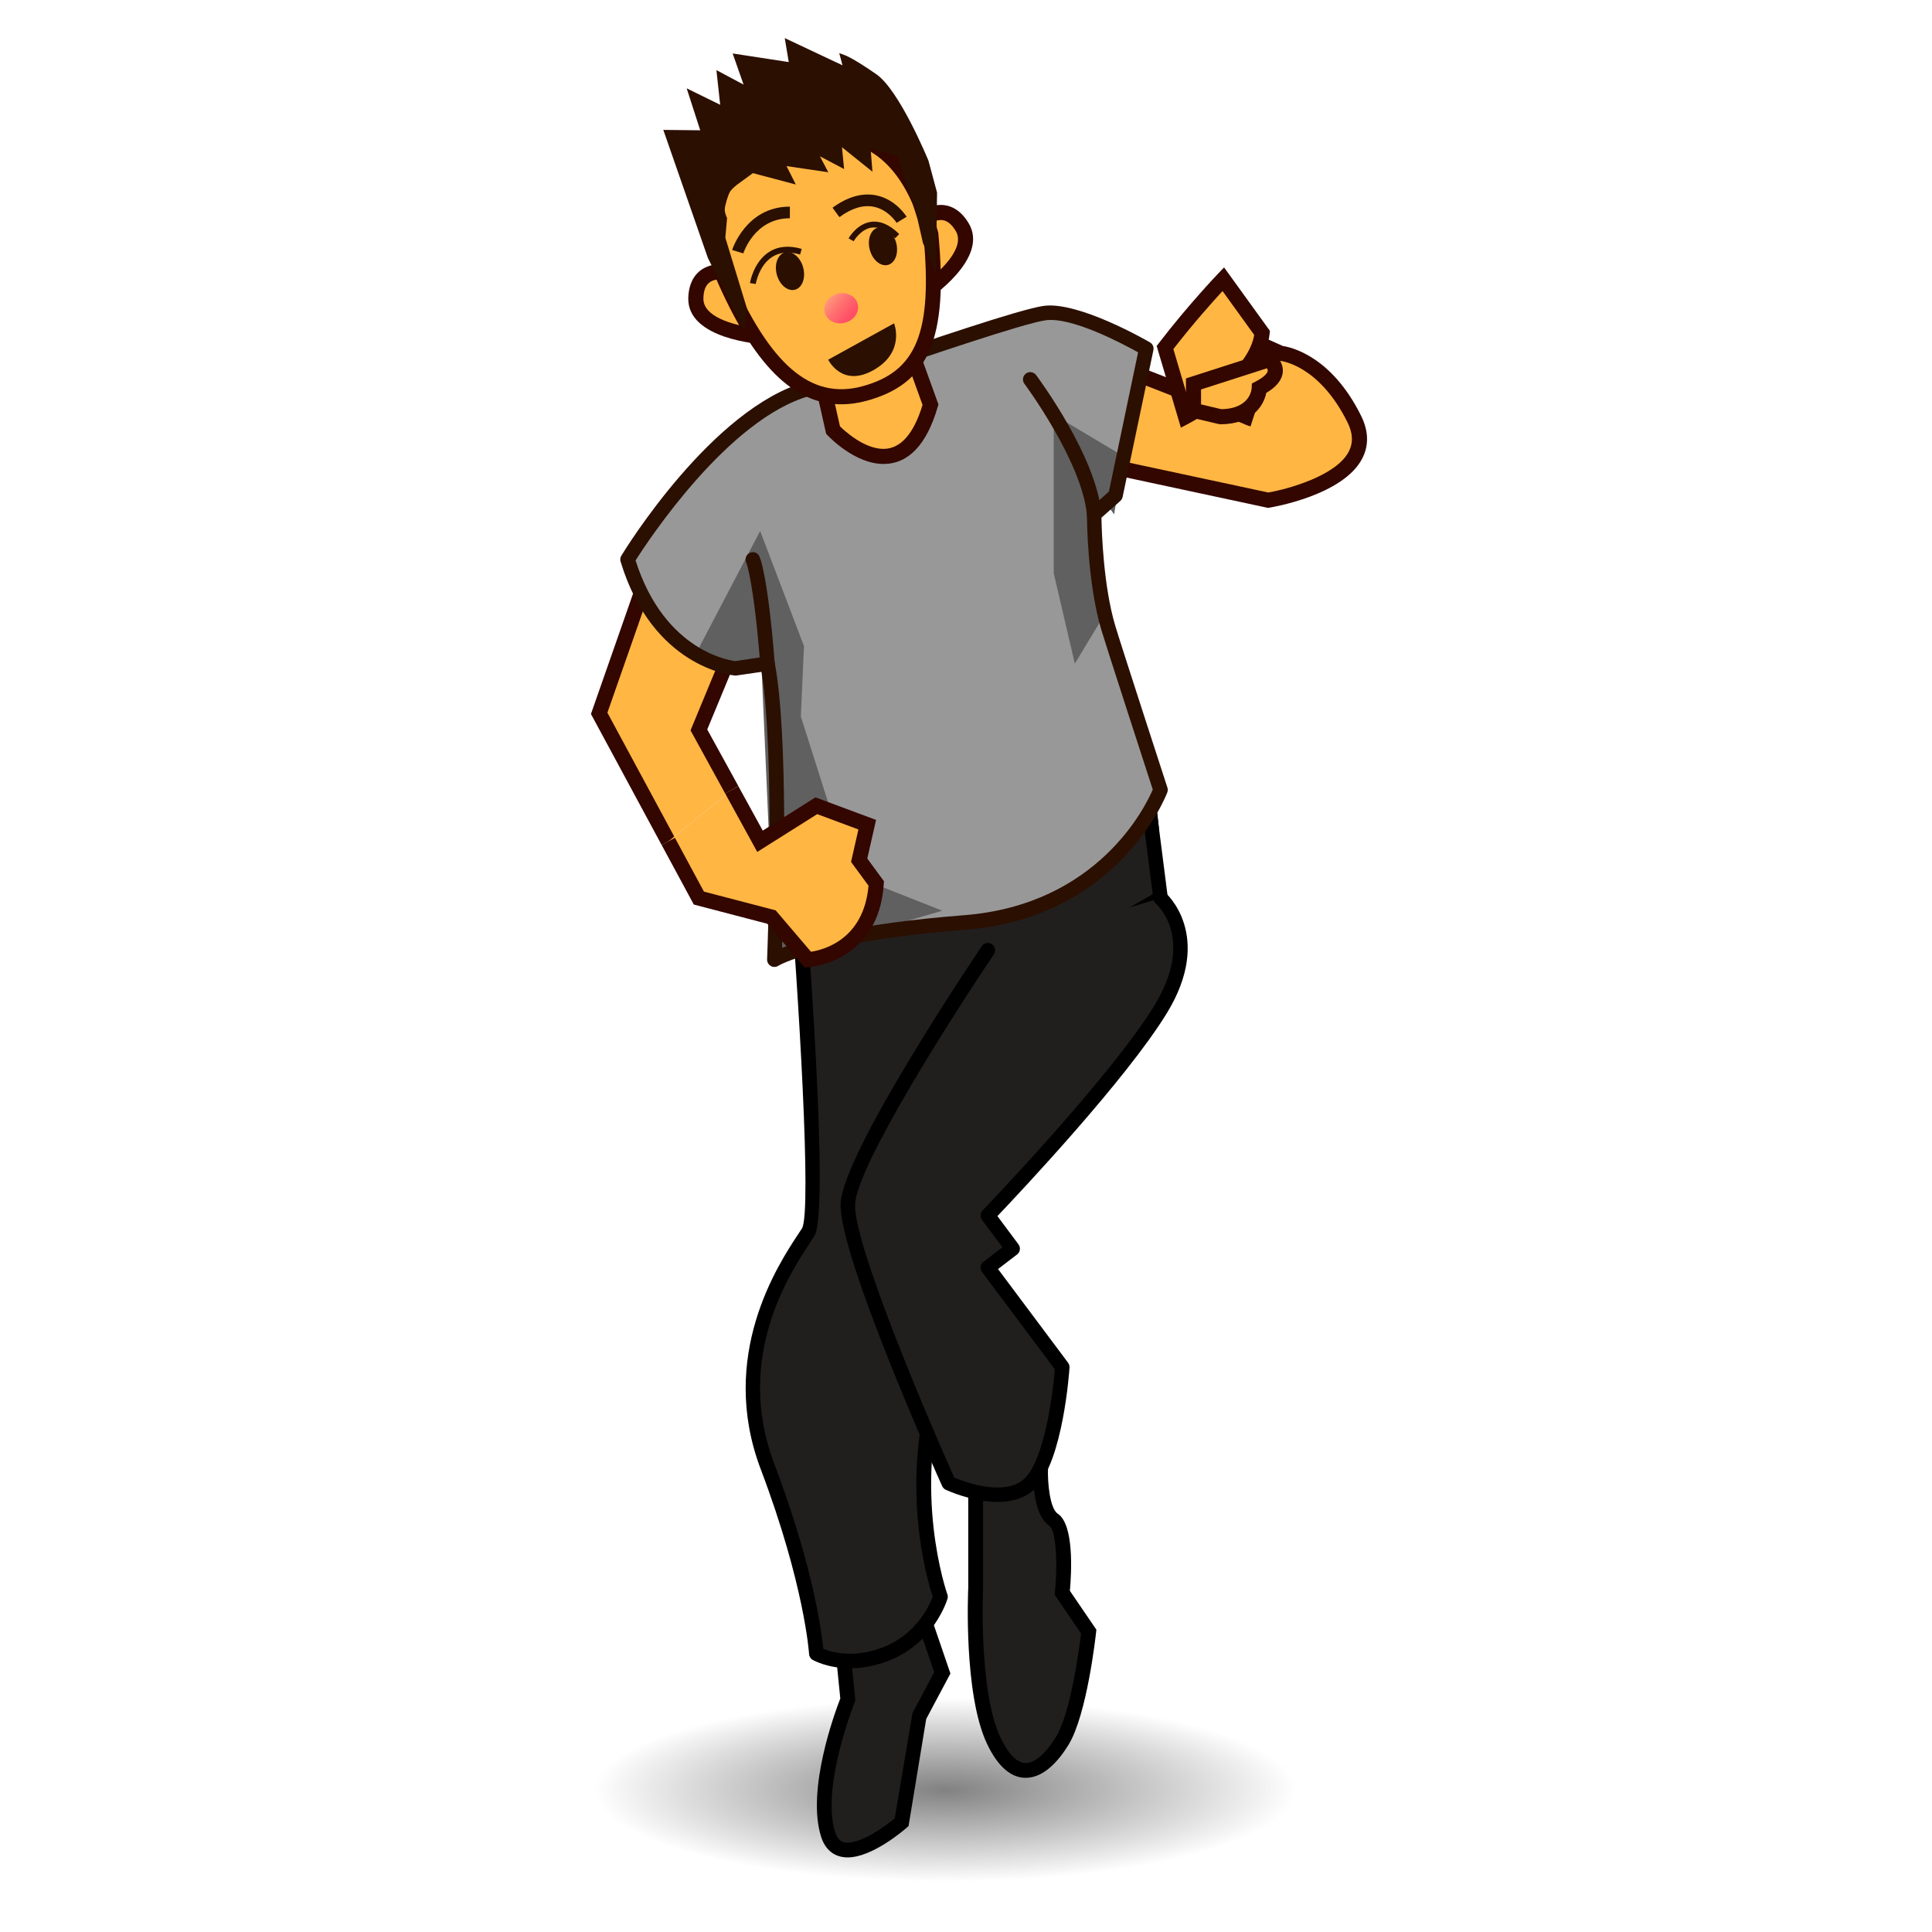 <svg width="64" height="64" viewBox="0 0 64 64" preserveAspectRatio="none" xmlns="http://www.w3.org/2000/svg" xmlns:xlink="http://www.w3.org/1999/xlink"><g><radialGradient id="a" cx="64.251" cy="48.035" r="17.775" gradientTransform="matrix(0.654 0 0 0.171 -10.708 51.08)" gradientUnits="userSpaceOnUse"><stop offset="0" stop-color="#585858"/><stop offset=".534" stop-color="#545454" stop-opacity=".466"/><stop offset="1" stop-color="#4a4a4a" stop-opacity="0"/></radialGradient><ellipse cx="31.286" cy="59.301" rx="12.57" ry="3.438" opacity=".75" fill="url(#a)"/><polyline points="22.138,27.873 19.849,23.631 21.961,17.59 24.438,21.075 23.151,24.18 24.242,26.164" fill="#ffb643"/><g><path d="M27.867,54.129l0.218,2.172c0,0-1.164,2.875-0.649,4.479 c0.431,1.342,2.432-0.416,2.432-0.416l0.577-3.5l0.771-1.447l-0.771-2.252 L27.867,54.129z" fill="#211f1e"/><path d="M28.078,61.529c-0,0,0,0-0,0c-0.424,0-0.735-0.24-0.875-0.676 c-0.501-1.559,0.465-4.158,0.633-4.588l-0.231-2.301l2.992-1.119l0.887,2.592 l-0.802,1.506l-0.585,3.547l-0.066,0.059 C29.916,60.648,28.889,61.529,28.078,61.529z M28.13,54.293l0.206,2.043 L28.312,56.393c-0.011,0.027-1.125,2.812-0.643,4.311 c0.095,0.295,0.259,0.336,0.408,0.336c0.495,0,1.241-0.537,1.562-0.805 l0.588-3.486l0.72-1.354l-0.654-1.912L28.13,54.293z"/></g><g><path d="M32.32,48.26v4.342c0,0-0.164,3.457,0.602,5.066 c0.767,1.607,1.675,0.965,2.267,0c0.59-0.965,0.877-3.619,0.877-3.619 l-0.877-1.287c0,0,0.209-2.09-0.283-2.412s-0.434-1.74-0.434-1.74 L32.32,48.26z" fill="#211f1e"/><path d="M33.978,58.893L33.978,58.893c-0.493,0-0.924-0.377-1.278-1.119 c-0.783-1.645-0.632-5.041-0.625-5.184l-0.001-4.619l2.652,0.432l-0.009,0.217 c-0.021,0.518,0.067,1.357,0.323,1.525c0.543,0.355,0.456,1.943,0.401,2.553 l0.878,1.287l-0.01,0.09c-0.012,0.111-0.3,2.721-0.911,3.721 C35.091,58.297,34.596,58.893,33.978,58.893z M32.566,48.549v4.053 c-0.002,0.045-0.153,3.426,0.578,4.961c0.183,0.383,0.476,0.838,0.834,0.84l0,0 c0.301,0,0.665-0.314,1.002-0.863c0.495-0.811,0.775-2.963,0.831-3.428 l-0.875-1.285l0.009-0.088c0.103-1.035,0.021-2.055-0.174-2.184 c-0.479-0.312-0.546-1.27-0.548-1.736L32.566,48.549z"/></g><path d="M40.624,10.902l1.805,0.804c0,0,1.414,0.118,2.434,2.177 s-2.854,2.687-2.854,2.687l-5.855-1.255l-0.549-3.73l5.883,2.298 C41.487,13.883,39.604,13.394,40.624,10.902z" fill="#ffb643"/><g><path d="M27.693,25.436v6.826l10.456-4.809 c0,0-0.332-3.738-0.961-4.721C36.562,21.748,27.693,25.436,27.693,25.436z" fill="#ffb896"/><path d="M27.693,32.502c-0.045,0-0.091-0.013-0.13-0.038 c-0.069-0.044-0.111-0.121-0.111-0.203v-6.826c0-0.098,0.059-0.186,0.148-0.223 c0.284-0.118,6.973-2.89,9.052-2.89c0.378,0,0.62,0.091,0.739,0.279 c0.653,1.021,0.984,4.674,0.998,4.829c0.009,0.102-0.047,0.198-0.14,0.241 l-10.456,4.808C27.762,32.496,27.728,32.502,27.693,32.502z M27.935,25.597v6.288 l9.959-4.58c-0.11-1.135-0.443-3.716-0.908-4.443l0,0 c-0.001,0-0.064-0.056-0.333-0.056C34.833,22.806,28.948,25.182,27.935,25.597z" fill="#2b0f01"/></g><g><path d="M26.346,28.574c0,0,0.92,11.456,0.428,12.239 c-0.492,0.785-2.834,3.846-1.35,7.768c1.485,3.924,1.618,6.197,1.618,6.197 s0.957,0.551,2.334,0c1.377-0.547,1.777-1.883,1.777-1.883s-1.248-3.451,0-7.373 c1.247-3.924,0.01-11.576,0.01-11.576l7.281-4.195l-0.471-3.687 c0,0-7.802,4.966-9.512,2.796C26.753,26.691,26.346,28.574,26.346,28.574z" fill="#211f1e"/><path d="M28.16,55.264c-0.747,0-1.217-0.266-1.237-0.277 c-0.07-0.039-0.116-0.113-0.121-0.193C26.801,54.77,26.651,52.5,25.199,48.666 c-1.42-3.75,0.581-6.781,1.238-7.777l0.133-0.203 c0.321-0.594-0.114-7.732-0.464-12.092c-0.002-0.024-0-0.047,0.004-0.07 c0.076-0.353,0.363-0.949,0.956-0.949c0.464,0,0.982,0.372,1.585,1.136 c0.239,0.303,0.655,0.457,1.238,0.457c2.728,0,7.903-3.274,7.955-3.308 c0.071-0.044,0.159-0.05,0.232-0.015c0.074,0.035,0.126,0.106,0.137,0.188 l0.471,3.687c0.013,0.097-0.034,0.191-0.119,0.24l-7.137,4.113 c0.178,1.166,1.12,7.861-0.043,11.521c-1.207,3.795-0.015,7.186-0.003,7.219 c0.018,0.049,0.019,0.102,0.004,0.152c-0.018,0.059-0.45,1.453-1.918,2.037 C29.032,55.176,28.592,55.264,28.16,55.264z M27.272,54.619 c0.155,0.062,0.467,0.162,0.888,0.162c0.371,0,0.75-0.076,1.128-0.227 c1.082-0.432,1.511-1.395,1.611-1.66c-0.187-0.562-1.141-3.779,0.025-7.447 C32.139,41.625,30.938,34.061,30.925,33.984c-0.016-0.1,0.031-0.197,0.118-0.248 l7.142-4.115l-0.402-3.155c-1.199,0.732-5.401,3.184-7.893,3.184 c-0.738,0-1.282-0.216-1.617-0.641c-0.653-0.829-1.036-0.952-1.206-0.952 c-0.305,0-0.443,0.418-0.477,0.537c0.162,2.016,0.895,11.542,0.389,12.347 l-0.138,0.213c-0.69,1.045-2.522,3.822-1.19,7.342 C26.939,51.898,27.218,54.053,27.272,54.619z"/></g><polygon points="21.918,27.992 19.576,23.652 21.885,17.051 24.722,21.042 23.428,24.165 24.461,26.043 24.022,26.285 22.875,24.195 24.154,21.107 22.038,18.129 20.121,23.609 22.358,27.754" fill="#330600"/><path d="M42.002,16.824l-6.07-1.302l-0.637-4.328l4.977,1.945 c-0.244-0.504-0.321-1.251,0.121-2.333l0.098-0.238l2.007,0.894 c0.271,0.04,1.611,0.334,2.589,2.31c0.25,0.504,0.264,0.98,0.04,1.414 c-0.628,1.222-2.978,1.615-3.077,1.631L42.002,16.824z M36.375,15.106l5.64,1.209 c0.644-0.113,2.252-0.551,2.667-1.359c0.148-0.289,0.135-0.604-0.043-0.963 c-0.937-1.891-2.18-2.034-2.232-2.039l-0.079-0.021l-1.563-0.696 c-0.529,1.511,0.146,2.109,0.612,2.334l0.202,0.078L41.425,14.125 c0,0-0.109-0.027-0.266-0.103l-5.245-2.048L36.375,15.106z" fill="#330600"/><path d="M20.79,18.531c0,0,2.918-4.795,5.971-5.649 c0.692-0.194,6.74-2.353,7.84-2.51c1.098-0.158,3.373,1.177,3.373,1.177 l-1.02,4.864l-0.707,0.627c0,0,0,2.191,0.471,3.766 c0.193,0.643,1.727,5.358,1.727,5.358s-1.455,4.001-6.486,4.394 c-5.029,0.392-6.306,1.232-6.306,1.232s0.295-7.061-0.228-9.807l-1.083,0.157 C24.341,22.141,21.81,21.905,20.79,18.531z" fill="#989898"/><path d="M27.218,12.565l0.379,1.683c0,0,2.271,2.438,3.228-0.841 l-0.813-2.25L27.218,12.565z" fill="#ffb643"/><path d="M37.226,15.119l-2.32-1.383v5.255l0.699,2.993l0.836-1.384 c0,0-0.793-5.48,0.465-3.559L37.226,15.119z" fill="#606060"/><path d="M23.05,21.66l2.131-4.07l1.452,3.813l-0.104,2.332 l1.665,5.243l3.021,1.19l-5.563,1.623L25.182,21.075 C25.182,21.075,27.208,22.802,23.05,21.66z" fill="#606060"/><path d="M29.266,15.369L29.266,15.369 c-0.956,0-1.816-0.912-1.853-0.951l-0.046-0.049l-0.437-1.939l3.22-1.624 l0.937,2.592l-0.023,0.078C30.698,14.732,30.093,15.369,29.266,15.369z M27.825,14.123c0.173,0.169,0.81,0.747,1.441,0.747l0,0 c0.563,0,0.999-0.49,1.295-1.456l-0.689-1.908l-2.368,1.194L27.825,14.123z" fill="#330600"/><g><path d="M30.445,7.371c0,0,0.826-0.837,1.425,0.143 c0.6,0.979-1.322,2.24-1.322,2.24L30.445,7.371z" fill="#ffb643"/><path d="M24.212,9.041c0,0-1.133-0.314-1.162,0.835 c-0.029,1.147,2.266,1.28,2.266,1.28L24.212,9.041z" fill="#ffb643"/></g><g><path d="M30.316,10.205l-0.126-2.932l0.077-0.078 c0.041-0.042,0.416-0.407,0.899-0.407c0.252,0,0.616,0.103,0.916,0.596 c0.718,1.171-1.311,2.522-1.398,2.58L30.316,10.205z M30.7,7.48l0.077,1.789 C31.25,8.882,31.977,8.168,31.656,7.645c-0.146-0.24-0.307-0.357-0.49-0.357 C30.989,7.288,30.808,7.396,30.7,7.48z" fill="#330600"/><path d="M25.741,11.431l-0.44-0.025 c-0.104-0.006-2.536-0.163-2.501-1.536c0.018-0.7,0.424-1.118,1.086-1.118 c0.212,0,0.375,0.043,0.393,0.048l0.104,0.029L25.741,11.431z M23.887,9.252 c-0.395,0-0.575,0.194-0.586,0.63c-0.016,0.613,0.97,0.869,1.574,0.967 l-0.828-1.586C24.002,9.257,23.947,9.252,23.887,9.252z" fill="#330600"/></g><path d="M25.653,32.031c-0.042,0-0.083-0.01-0.12-0.032 c-0.078-0.045-0.125-0.129-0.122-0.219c0.003-0.068,0.273-6.691-0.184-9.524 l-0.852,0.124c-0.167-0.009-2.762-0.29-3.817-3.778 c-0.02-0.065-0.011-0.137,0.025-0.195c0.121-0.199,3.003-4.887,6.112-5.756 c0.205-0.057,0.921-0.302,1.828-0.611c2.218-0.757,5.256-1.793,6.042-1.906 c1.153-0.167,3.438,1.154,3.529,1.208c0.09,0.052,0.136,0.156,0.114,0.257 l-1.02,4.864c-0.011,0.051-0.037,0.097-0.076,0.131l-0.625,0.555 c0.008,0.456,0.063,2.263,0.46,3.589c0.189,0.632,1.709,5.306,1.725,5.353 c0.017,0.051,0.016,0.106-0.003,0.157c-0.015,0.042-1.567,4.152-6.694,4.552 c-4.86,0.379-6.181,1.186-6.194,1.194C25.744,32.018,25.698,32.031,25.653,32.031 z M25.425,21.742c0.114,0,0.214,0.081,0.236,0.196 c0.457,2.396,0.301,7.917,0.247,9.462c0.684-0.279,2.389-0.799,6.031-1.083 c4.447-0.347,6.02-3.626,6.248-4.162c-0.212-0.654-1.521-4.681-1.701-5.28 c-0.475-1.59-0.48-3.744-0.48-3.835c0-0.069,0.029-0.135,0.081-0.18 l0.647-0.575l0.967-4.614c-0.512-0.283-2.199-1.183-3.066-1.061 c-0.741,0.106-4.005,1.219-5.955,1.885c-0.95,0.324-1.636,0.558-1.854,0.619 c-2.697,0.754-5.353,4.79-5.772,5.451c0.975,3.067,3.215,3.326,3.311,3.335 l1.026-0.156C25.402,21.743,25.414,21.742,25.425,21.742z" fill="#2b0f01"/><g><path d="M32.724,31.477c0,0-4.559,6.748-4.638,8.396 c-0.079,1.646,3.344,9.258,3.344,9.258s1.835,0.863,2.698,0 c0.863-0.865,1.061-3.846,1.061-3.846l-2.464-3.295l0.82-0.627l-0.82-1.1 c0,0,4.23-4.393,5.72-6.826c1.49-2.431,0-3.687,0-3.687" fill="#211f1e"/><path d="M33.044,49.754c-0.838,0-1.664-0.381-1.716-0.404 c-0.052-0.025-0.094-0.068-0.118-0.121c-0.141-0.312-3.445-7.684-3.364-9.367 c0.081-1.697,4.491-8.242,4.678-8.52c0.075-0.111,0.227-0.139,0.335-0.064 c0.11,0.074,0.14,0.224,0.065,0.335c-1.258,1.861-4.535,6.976-4.597,8.273 c-0.061,1.285,2.314,6.895,3.285,9.062c0.341,0.143,1.706,0.654,2.345,0.012 c0.633-0.633,0.917-2.732,0.984-3.602l-2.411-3.223 c-0.079-0.105-0.059-0.256,0.047-0.336l0.63-0.482l-0.677-0.908 c-0.07-0.094-0.062-0.227,0.02-0.311c0.042-0.045,4.229-4.404,5.688-6.785 c1.356-2.213,0.104-3.332,0.05-3.378c-0.101-0.086-0.113-0.239-0.026-0.34 c0.086-0.101,0.236-0.114,0.338-0.028c0.017,0.014,1.631,1.419,0.051,3.999 c-1.351,2.203-4.85,5.92-5.61,6.719l0.697,0.936 c0.079,0.105,0.059,0.256-0.047,0.336l-0.63,0.482l2.321,3.104 c0.034,0.047,0.051,0.104,0.047,0.16c-0.008,0.127-0.213,3.082-1.13,4 C33.957,49.643,33.499,49.754,33.044,49.754z"/></g><path d="M22.138,27.873l1.013,1.877l2.404,0.628l1.206,1.412 c0,0,2.11-0.106,2.267-2.524l-0.566-0.771l0.268-1.177l-1.687-0.627l-1.866,1.176 l-0.935-1.703" fill="#ffb643"/><path d="M36.247,17.282c-0.124,0-0.229-0.094-0.24-0.219 c-0.162-1.776-2.053-4.324-2.072-4.35c-0.08-0.107-0.058-0.258,0.049-0.338 c0.104-0.08,0.257-0.059,0.338,0.049c0.081,0.109,1.992,2.684,2.166,4.595 c0.012,0.133-0.086,0.25-0.219,0.262C36.262,17.281,36.254,17.282,36.247,17.282z" fill="#2b0f01"/><path d="M25.424,22.225c-0.125,0-0.23-0.096-0.24-0.222 c-0.218-2.761-0.457-3.35-0.467-3.374c-0.051-0.121,0.003-0.263,0.124-0.316 c0.12-0.056,0.26-0.004,0.315,0.116c0.028,0.06,0.282,0.671,0.508,3.535 c0.011,0.133-0.088,0.249-0.221,0.259C25.438,22.225,25.431,22.225,25.424,22.225z" fill="#2b0f01"/><path d="M38.593,11.513l0.68,2.292c0,0,2.375-1.247,2.537-2.774 l-1.287-1.782C40.522,9.248,39.558,10.254,38.593,11.513z" fill="#ffb643"/><path d="M30.839,7.773c0.32,3.352-0.27,4.745-2.216,5.267 c-1.947,0.521-3.389-0.957-4.67-3.902c-0.798-2.98,0.44-4.037,2.387-4.558 C28.287,4.058,30.017,4.703,30.839,7.773z" fill="#ffb643"/><path d="M26.65,32.046l-1.234-1.446l-2.433-0.636l-1.065-1.973 l0.44-0.237l0.961,1.782l2.375,0.62l1.171,1.372 c0.412-0.062,1.748-0.399,1.906-2.188l-0.579-0.788l0.244-1.075l-1.365-0.508 l-1.986,1.252l-1.063-1.936l0.438-0.24l0.807,1.47l1.746-1.101l2.008,0.747 l-0.291,1.279l0.552,0.752l-0.006,0.091c-0.169,2.61-2.48,2.757-2.504,2.758 L26.65,32.046z" fill="#330600"/><path d="M39.119,14.167l-0.803-2.706l0.078-0.101 c0.962-1.254,1.938-2.275,1.947-2.285l0.208-0.217l1.519,2.103l-0.01,0.095 c-0.175,1.642-2.568,2.916-2.67,2.969L39.119,14.167z M38.869,11.564l0.553,1.865 c0.585-0.355,1.944-1.283,2.126-2.334L40.498,9.641 C40.178,9.989,39.526,10.716,38.869,11.564z" fill="#330600"/><path d="M40.427,13.804l-0.891-0.21v-0.875l2.5-0.804 c0,0,0.643,0.442-0.322,0.944C41.714,12.859,41.679,13.804,40.427,13.804z" fill="#ffb643"/><path d="M40.427,14.054l-0.058-0.007l-1.083-0.256v-1.255l2.79-0.897 l0.102,0.069c0.035,0.024,0.339,0.244,0.317,0.604 c-0.017,0.262-0.201,0.498-0.549,0.704 C41.863,13.44,41.478,14.054,40.427,14.054z M39.786,13.396l0.669,0.158 c0.972-0.013,1.008-0.676,1.009-0.704l0.006-0.146l0.129-0.067 c0.284-0.148,0.392-0.28,0.396-0.354c0.003-0.028-0.01-0.058-0.027-0.083 l-2.182,0.701V13.396z" fill="#330600"/><path d="M27.875,13.393c-1.599,0-2.917-1.32-4.151-4.156 c-0.407-1.509-0.343-2.621,0.183-3.437c0.441-0.684,1.194-1.148,2.368-1.462 c2.394-0.64,4.04,0.514,4.806,3.371c0.339,3.516-0.311,5.015-2.393,5.573 C28.412,13.355,28.138,13.393,27.875,13.393z M27.486,4.667 c-0.335,0-0.699,0.052-1.081,0.155c-1.047,0.28-1.707,0.677-2.077,1.25 c-0.445,0.69-0.489,1.671-0.133,3.001c1.312,3.008,2.66,4.182,4.364,3.725 c1.806-0.484,2.338-1.792,2.031-5.001C30.034,5.734,28.987,4.667,27.486,4.667z" fill="#330600"/><linearGradient id="b" gradientUnits="userSpaceOnUse" x1="27.553" y1="8.961" x2="28.462" y2="10.244" gradientTransform="matrix(0.966 -0.259 0.259 0.966 -1.582 8.254)"><stop offset="0" stop-color="#ffa57f"/><stop offset=".091" stop-color="#ff977b"/><stop offset=".362" stop-color="#ff7170"/><stop offset=".612" stop-color="#ff5568"/><stop offset=".833" stop-color="#ff4564"/><stop offset="1" stop-color="#ff3f62"/></linearGradient><path d="M28.411,10.065c0.071,0.265-0.116,0.544-0.416,0.625 c-0.3,0.081-0.602-0.069-0.673-0.333c-0.07-0.265,0.116-0.543,0.416-0.624 C28.039,9.653,28.34,9.801,28.411,10.065z" fill="url(#b)"/><path d="M24.623,8.394L24.253,8.281 c0.004-0.014,0.458-1.436,1.909-1.436c0.001,0,0.003,0,0.004,0l-0.001,0.386 c-0.001,0-0.002,0-0.003,0C24.993,7.23,24.626,8.382,24.623,8.394z" fill="#2b0f01"/><path d="M29.703,7.382c-0.003-0.004-0.276-0.438-0.763-0.534 c-0.351-0.068-0.729,0.048-1.133,0.345l-0.228-0.312 c0.498-0.364,0.984-0.501,1.44-0.411c0.655,0.13,0.999,0.687,1.013,0.71 L29.703,7.382z" fill="#2b0f01"/><g><g><ellipse transform="matrix(0.966 -0.259 0.259 0.966 -1.43 7.095)" cx="26.167" cy="8.966" rx=".452" ry=".64" fill="#2b0f01"/></g><g><ellipse transform="matrix(-0.966 0.259 -0.259 -0.966 59.619 8.454)" cx="29.253" cy="8.151" rx=".452" ry=".64" fill="#2b0f01"/></g><path d="M25.034,9.408l-0.19-0.031 c0.004-0.029,0.119-0.705,0.636-1.032c0.294-0.188,0.656-0.222,1.078-0.1 l-0.054,0.186c-0.363-0.105-0.673-0.079-0.919,0.077 C25.14,8.787,25.035,9.401,25.034,9.408z" fill="#2b0f01"/><path d="M28.279,7.991l-0.169-0.094 c0.011-0.02,0.271-0.481,0.739-0.548c0.305-0.043,0.623,0.092,0.939,0.406 l-0.136,0.137c-0.271-0.268-0.526-0.383-0.775-0.353 C28.506,7.592,28.281,7.987,28.279,7.991z" fill="#2b0f01"/></g><path d="M27.436,11.915l2.181-1.204c0,0,0.382,0.942-0.673,1.545 C27.888,12.859,27.436,11.915,27.436,11.915z" fill="#2b0f01"/><g><path d="M23.918,7.886l0.056-0.645c0,0-0.346-0.68,0.389-1.22 l0.557-0.407l1.235,0.328l-0.292-0.581l1.379,0.204l-0.342-0.652l0.934,0.493 l-0.077-0.78l1.015,0.815l-0.057-0.699l1.118,0.357l0.669,2.137l0.175,0.774 l0.223,0.51l0.031-2.125l-0.275-1.028c0,0-0.944-2.294-1.683-2.812 c-0.74-0.516-1.008-0.616-1.008-0.616l0.114,0.427l-1.938-0.912l0.122,0.736 l-1.826-0.28l0.395,1.125L23.864,2.519l0.125,1.14L22.933,3.141l0.416,1.288 l-1.219-0.013l1.419,4.082l1.036,2.093l0.058-0.332L23.918,7.886z" fill="#2b0f01"/><path d="M24.636,10.943L23.45,8.546l-1.477-4.243l1.223,0.013 l-0.449-1.39l1.11,0.545l-0.125-1.148l0.9,0.479l-0.362-1.031l1.858,0.285 L25.996,1.262l1.913,0.901l-0.108-0.404l0.201,0.075 c0.012,0.004,0.29,0.111,1.033,0.629c0.757,0.53,1.683,2.766,1.722,2.861 l0.284,1.057l-0,0.015l-0.039,2.636L30.575,8.053l-0.181-0.794l-0.65-2.073 l-0.906-0.29L28.901,5.688l-1.01-0.811l0.071,0.723l-0.801-0.423l0.277,0.529 l-1.383-0.204l0.307,0.61l-1.422-0.377l-0.514,0.376 c-0.646,0.476-0.368,1.057-0.355,1.081l0.014,0.028l-0.057,0.655l0.726,2.377 L24.636,10.943z M22.286,4.527l1.368,3.934l0.846,1.708l-0.693-2.271 l0.055-0.639c-0.061-0.151-0.271-0.807,0.436-1.327l0.6-0.439l1.048,0.279 l-0.278-0.551l1.375,0.203l-0.407-0.775l1.067,0.563l-0.082-0.837l1.02,0.819 L28.59,4.586l1.33,0.424l0.687,2.191l0.189,0.809l0.023-1.604L30.548,5.394 c-0.004-0.009-0.935-2.257-1.64-2.75c-0.369-0.257-0.619-0.41-0.774-0.497 l0.111,0.418l-1.962-0.923l0.112,0.679l-1.794-0.275l0.428,1.218l-1.031-0.549 l0.124,1.132l-1.002-0.492l0.383,1.186L22.286,4.527z" fill="#2b0f01"/></g></g></svg>